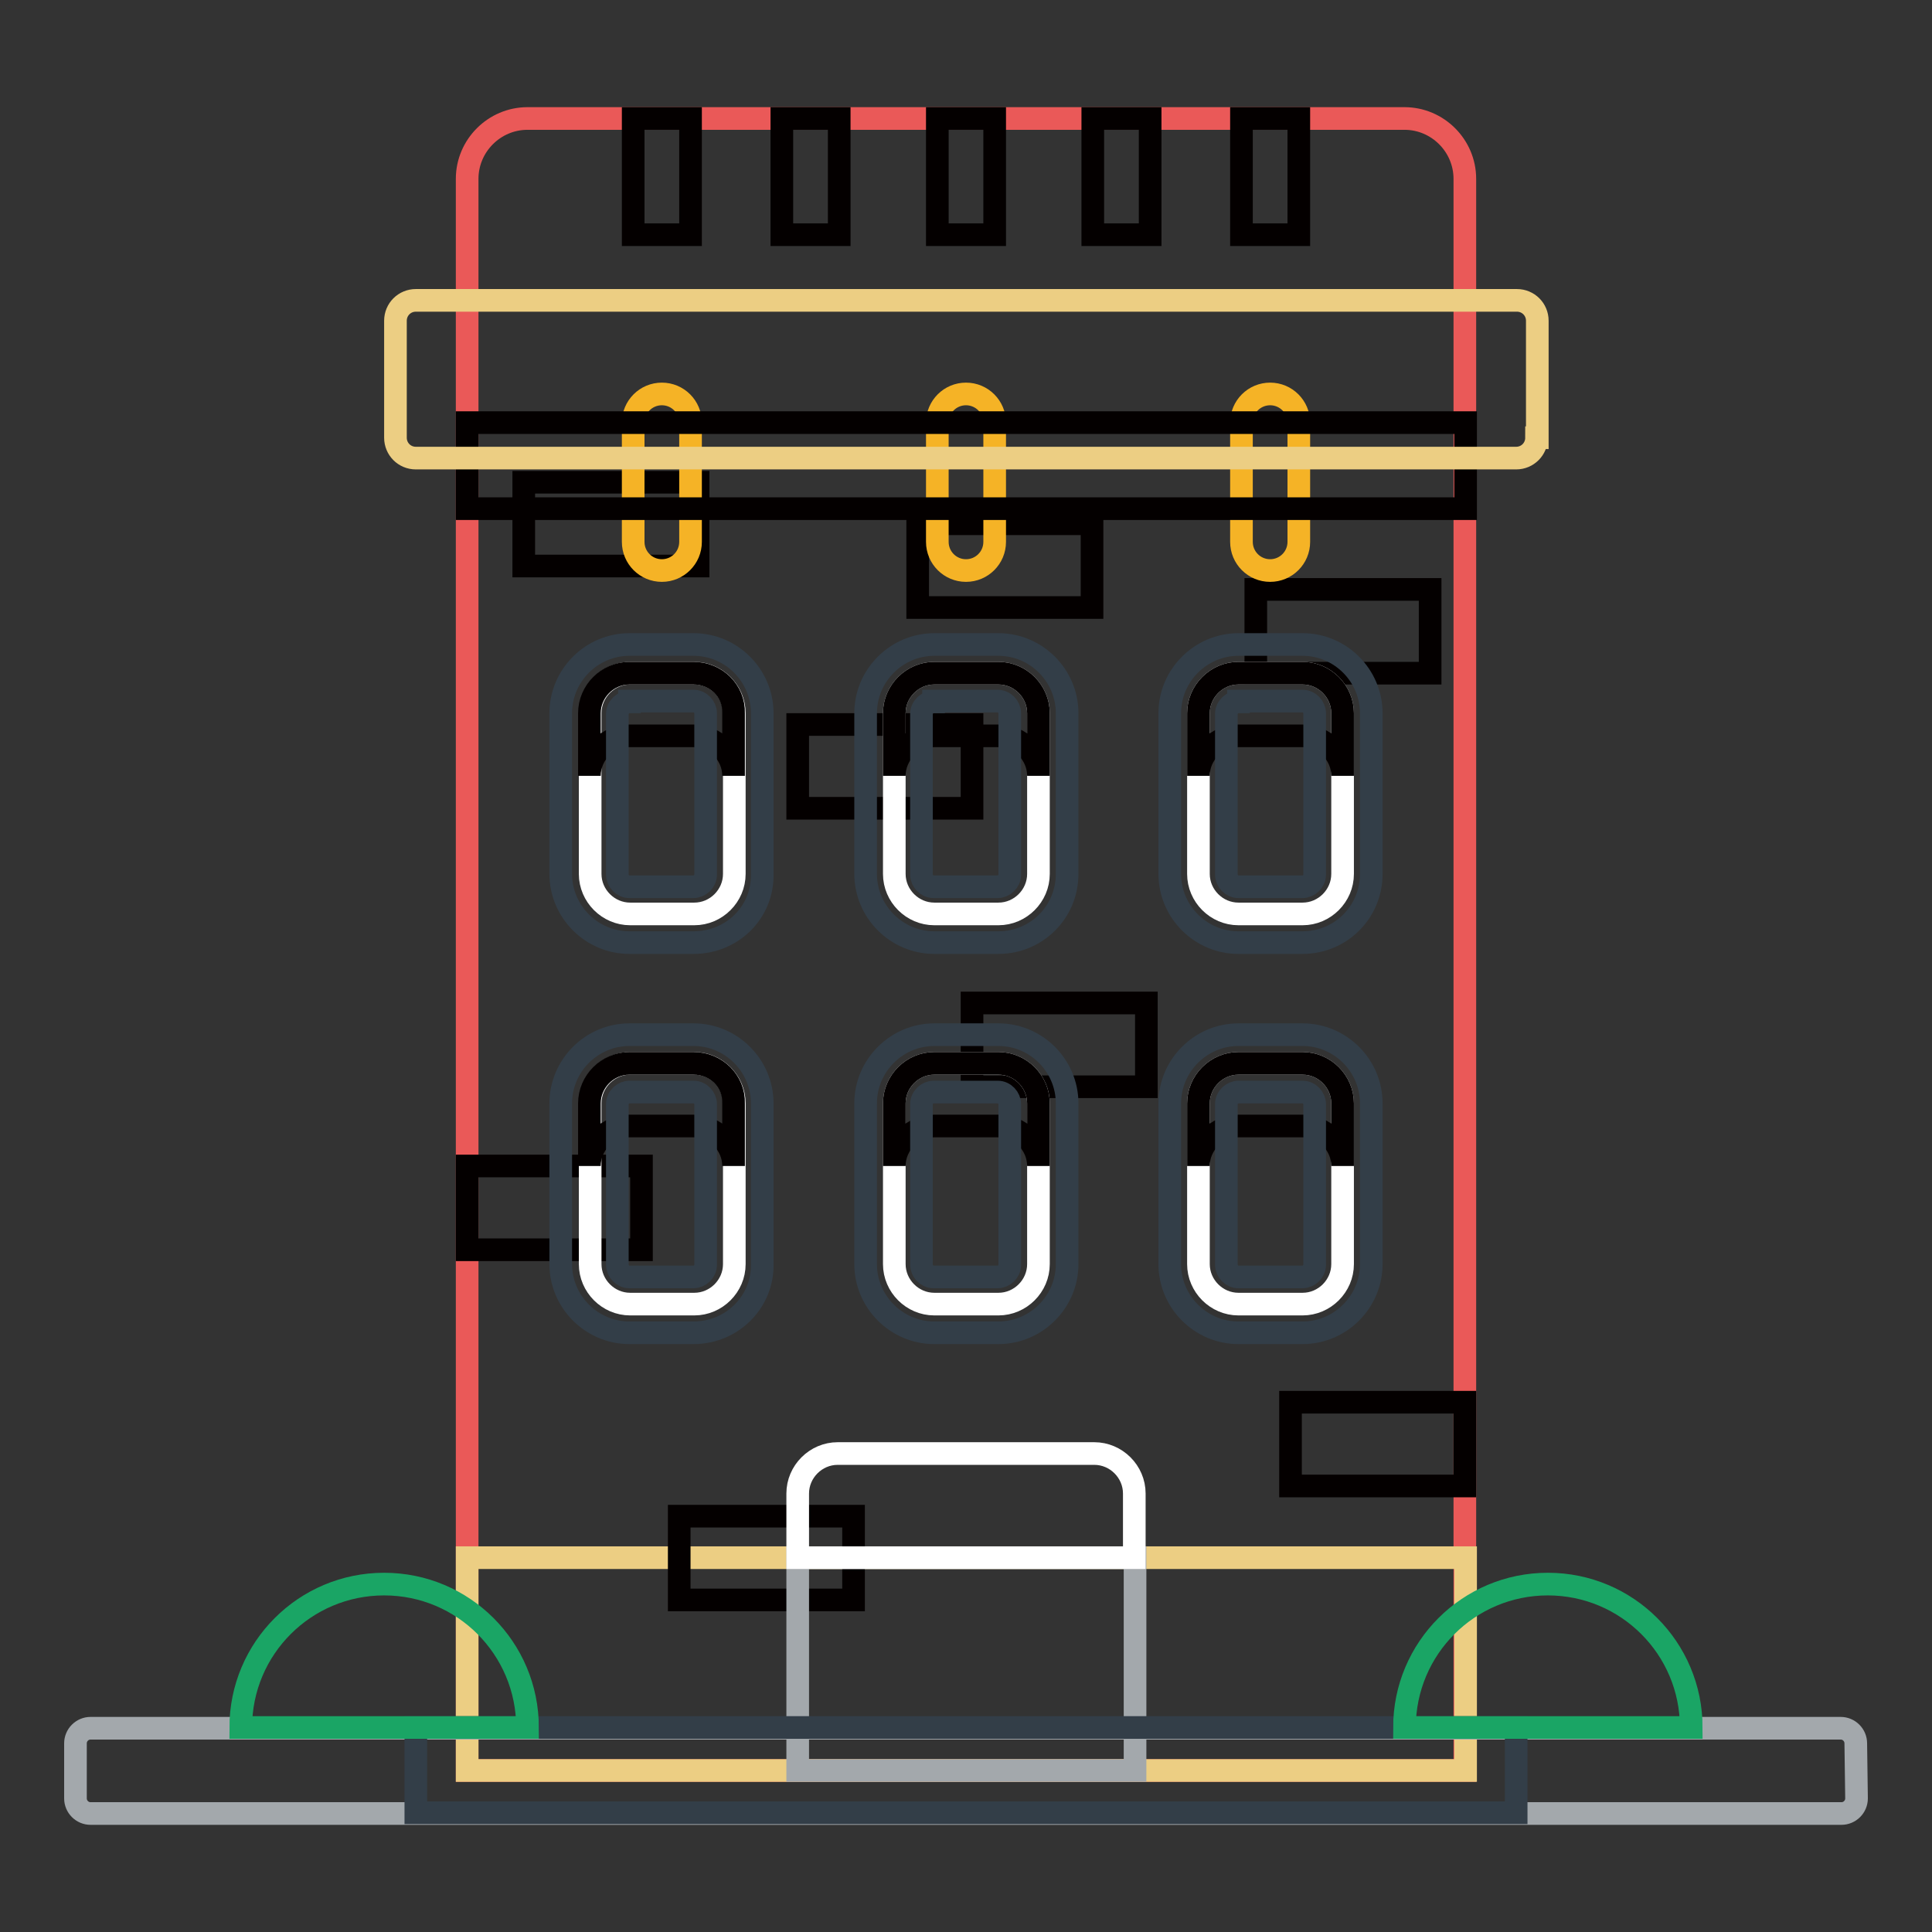 <?xml version="1.0" encoding="utf-8"?>
<!-- Svg Vector Icons : http://www.onlinewebfonts.com/icon -->
<!DOCTYPE svg PUBLIC "-//W3C//DTD SVG 1.1//EN" "http://www.w3.org/Graphics/SVG/1.1/DTD/svg11.dtd">
<svg version="1.1" xmlns="http://www.w3.org/2000/svg" xmlns:xlink="http://www.w3.org/1999/xlink" x="0px" y="0px" viewBox="0 0 256 256" enable-background="new 0 0 256 256" xml:space="preserve">
<rect x="0" y="0" width="256" height="256" fill="#333333" stroke="none"/>
<g> <path stroke-width="3" fill-opacity="0" stroke="#ea5958"  d="M194.1,234.6V23.7c0-4.4-3.6-8-8-8H69.9c-4.4,0-8,3.6-8,8v210.9H194.1L194.1,234.6z"/> <path stroke-width="3" fill-opacity="0" stroke="#ecce83"  d="M61.9,206.4h132.3v28.2H61.9V206.4z"/> <path stroke-width="3" fill-opacity="0" stroke="#040000"  d="M171,185.8h23.1v11.1H171V185.8z M61.9,154.5H85v11.1H61.9V154.5z M105.7,96h23.1v11.1h-23.1V96z  M166.4,78.1h23.1v11.1h-23.1V78.1z M121.6,69.4h23.1v11.1h-23.1V69.4z M69.4,63.9h23.1V75H69.4V63.9z M128.8,132.9h23.1V144h-23.1 V132.9z M90,200.9h23.1V212H90V200.9z"/> <path stroke-width="3" fill-opacity="0" stroke="#a3a8ac"  d="M105.7,206.4h44.7v28.2h-44.7V206.4z"/> <path stroke-width="3" fill-opacity="0" stroke="#ffffff"  d="M150.3,206.4v-8.5c0-2.9-2.4-5.3-5.3-5.3h-34c-2.9,0-5.3,2.4-5.3,5.3v8.5H150.3L150.3,206.4z"/> <path stroke-width="3" fill-opacity="0" stroke="#f5b326"  d="M128,75.6c-2.1,0-3.8-1.7-3.8-3.8V56c0-2.1,1.7-3.8,3.8-3.8c2.1,0,3.8,1.7,3.8,3.8v15.8 C131.8,73.9,130.1,75.6,128,75.6z M87.7,75.6c-2.1,0-3.8-1.7-3.8-3.8V56c0-2.1,1.7-3.8,3.8-3.8c2.1,0,3.8,1.7,3.8,3.8v15.8 C91.5,73.9,89.8,75.6,87.7,75.6z M168.3,75.6c-2.1,0-3.8-1.7-3.8-3.8V56c0-2.1,1.7-3.8,3.8-3.8s3.8,1.7,3.8,3.8v15.8 C172.1,73.9,170.4,75.6,168.3,75.6z"/> <path stroke-width="3" fill-opacity="0" stroke="#040000"  d="M61.9,56h132.3v11.4H61.9V56z"/> <path stroke-width="3" fill-opacity="0" stroke="#ecce83"  d="M203.6,58c0,1.5-1.2,2.7-2.7,2.7H55.1c-1.5,0-2.7-1.2-2.7-2.7V42.5c0-1.5,1.2-2.7,2.7-2.7h145.9 c1.5,0,2.7,1.2,2.7,2.7V58L203.6,58z"/> <path stroke-width="3" fill-opacity="0" stroke="#ffffff"  d="M97.3,115.8c0,2.9-2.4,5.3-5.3,5.3h-8.5c-2.9,0-5.3-2.4-5.3-5.3V94.5c0-2.9,2.4-5.3,5.3-5.3h8.5 c2.9,0,5.3,2.4,5.3,5.3V115.8z"/> <path stroke-width="3" fill-opacity="0" stroke="#040000"  d="M91.9,89.2h-8.5c-2.9,0-5.3,2.4-5.3,5.3v8.3c0-2.9,2.4-5.3,5.3-5.3h8.5c2.9,0,5.3,2.4,5.3,5.3v-8.3 C97.3,91.6,94.9,89.2,91.9,89.2z"/> <path stroke-width="3" fill-opacity="0" stroke="#333e48"  d="M83.4,93c-0.8,0-1.6,0.7-1.6,1.6v21.3c0,0.8,0.7,1.6,1.6,1.6h8.5c0.8,0,1.6-0.7,1.6-1.6V94.5 c0-0.8-0.7-1.6-1.6-1.6H83.4z M91.9,124.9h-8.5c-5,0-9.1-4.1-9.1-9.1V94.5c0-5,4.1-9.1,9.1-9.1h8.5c5,0,9.1,4.1,9.1,9.1v21.3 C101.1,120.9,97,124.9,91.9,124.9z"/> <path stroke-width="3" fill-opacity="0" stroke="#ffffff"  d="M137.6,115.8c0,2.9-2.4,5.3-5.3,5.3h-8.5c-2.9,0-5.3-2.4-5.3-5.3V94.5c0-2.9,2.4-5.3,5.3-5.3h8.5 c2.9,0,5.3,2.4,5.3,5.3V115.8z"/> <path stroke-width="3" fill-opacity="0" stroke="#040000"  d="M132.3,89.2h-8.5c-2.9,0-5.3,2.4-5.3,5.3v8.3c0-2.9,2.4-5.3,5.3-5.3h8.5c2.9,0,5.3,2.4,5.3,5.3v-8.3 C137.6,91.6,135.2,89.2,132.3,89.2z"/> <path stroke-width="3" fill-opacity="0" stroke="#333e48"  d="M123.7,93c-0.8,0-1.6,0.7-1.6,1.6v21.3c0,0.8,0.7,1.6,1.6,1.6h8.5c0.8,0,1.6-0.7,1.6-1.6V94.5 c0-0.8-0.7-1.6-1.6-1.6H123.7z M132.3,124.9h-8.5c-5,0-9.1-4.1-9.1-9.1V94.5c0-5,4.1-9.1,9.1-9.1h8.5c5,0,9.1,4.1,9.1,9.1v21.3 C141.4,120.9,137.3,124.9,132.3,124.9z"/> <path stroke-width="3" fill-opacity="0" stroke="#ffffff"  d="M177.9,115.8c0,2.9-2.4,5.3-5.3,5.3h-8.5c-2.9,0-5.3-2.4-5.3-5.3V94.5c0-2.9,2.4-5.3,5.3-5.3h8.5 c2.9,0,5.3,2.4,5.3,5.3V115.8L177.9,115.8z"/> <path stroke-width="3" fill-opacity="0" stroke="#040000"  d="M172.6,89.2h-8.5c-2.9,0-5.3,2.4-5.3,5.3v8.3c0-2.9,2.4-5.3,5.3-5.3h8.5c2.9,0,5.3,2.4,5.3,5.3v-8.3 C177.9,91.6,175.5,89.2,172.6,89.2z"/> <path stroke-width="3" fill-opacity="0" stroke="#333e48"  d="M164.1,93c-0.8,0-1.6,0.7-1.6,1.6v21.3c0,0.8,0.7,1.6,1.6,1.6h8.5c0.8,0,1.6-0.7,1.6-1.6V94.5 c0-0.8-0.7-1.6-1.6-1.6H164.1z M172.6,124.9h-8.5c-5,0-9.1-4.1-9.1-9.1V94.5c0-5,4.1-9.1,9.1-9.1h8.5c5,0,9.1,4.1,9.1,9.1v21.3 C181.7,120.9,177.6,124.9,172.6,124.9z"/> <path stroke-width="3" fill-opacity="0" stroke="#040000"  d="M83.9,15.7h7.6v15.4h-7.6V15.7z M103.6,15.7h7.6v15.4h-7.6V15.7z M144.8,15.7h7.6v15.4h-7.6V15.7z  M124.2,15.7h7.6v15.4h-7.6V15.7z M164.5,15.7h7.6v15.4h-7.6V15.7z"/> <path stroke-width="3" fill-opacity="0" stroke="#ffffff"  d="M97.3,167.5c0,2.9-2.4,5.3-5.3,5.3h-8.5c-2.9,0-5.3-2.4-5.3-5.3v-21.3c0-2.9,2.4-5.3,5.3-5.3h8.5 c2.9,0,5.3,2.4,5.3,5.3V167.5z"/> <path stroke-width="3" fill-opacity="0" stroke="#040000"  d="M91.9,140.9h-8.5c-2.9,0-5.3,2.4-5.3,5.3v8.3c0-2.9,2.4-5.3,5.3-5.3h8.5c2.9,0,5.3,2.4,5.3,5.3v-8.3 C97.3,143.3,94.9,140.9,91.9,140.9L91.9,140.9z"/> <path stroke-width="3" fill-opacity="0" stroke="#333e48"  d="M83.4,144.7c-0.8,0-1.6,0.7-1.6,1.6v21.3c0,0.8,0.7,1.6,1.6,1.6h8.5c0.8,0,1.6-0.7,1.6-1.6v-21.3 c0-0.8-0.7-1.6-1.6-1.6H83.4z M91.9,176.6h-8.5c-5,0-9.1-4.1-9.1-9.1v-21.3c0-5,4.1-9.1,9.1-9.1h8.5c5,0,9.1,4.1,9.1,9.1v21.3 C101.1,172.5,97,176.6,91.9,176.6z"/> <path stroke-width="3" fill-opacity="0" stroke="#ffffff"  d="M137.6,167.5c0,2.9-2.4,5.3-5.3,5.3h-8.5c-2.9,0-5.3-2.4-5.3-5.3v-21.3c0-2.9,2.4-5.3,5.3-5.3h8.5 c2.9,0,5.3,2.4,5.3,5.3V167.5z"/> <path stroke-width="3" fill-opacity="0" stroke="#040000"  d="M132.3,140.9h-8.5c-2.9,0-5.3,2.4-5.3,5.3v8.3c0-2.9,2.4-5.3,5.3-5.3h8.5c2.9,0,5.3,2.4,5.3,5.3v-8.3 C137.6,143.3,135.2,140.9,132.3,140.9L132.3,140.9z"/> <path stroke-width="3" fill-opacity="0" stroke="#333e48"  d="M123.7,144.7c-0.8,0-1.6,0.7-1.6,1.6v21.3c0,0.8,0.7,1.6,1.6,1.6h8.5c0.8,0,1.6-0.7,1.6-1.6v-21.3 c0-0.8-0.7-1.6-1.6-1.6H123.7z M132.3,176.6h-8.5c-5,0-9.1-4.1-9.1-9.1v-21.3c0-5,4.1-9.1,9.1-9.1h8.5c5,0,9.1,4.1,9.1,9.1v21.3 C141.4,172.5,137.3,176.6,132.3,176.6z"/> <path stroke-width="3" fill-opacity="0" stroke="#ffffff"  d="M177.9,167.5c0,2.9-2.4,5.3-5.3,5.3h-8.5c-2.9,0-5.3-2.4-5.3-5.3v-21.3c0-2.9,2.4-5.3,5.3-5.3h8.5 c2.9,0,5.3,2.4,5.3,5.3V167.5L177.9,167.5z"/> <path stroke-width="3" fill-opacity="0" stroke="#040000"  d="M172.6,140.9h-8.5c-2.9,0-5.3,2.4-5.3,5.3v8.3c0-2.9,2.4-5.3,5.3-5.3h8.5c2.9,0,5.3,2.4,5.3,5.3v-8.3 C177.9,143.3,175.5,140.9,172.6,140.9L172.6,140.9z"/> <path stroke-width="3" fill-opacity="0" stroke="#333e48"  d="M164.1,144.7c-0.8,0-1.6,0.7-1.6,1.6v21.3c0,0.8,0.7,1.6,1.6,1.6h8.5c0.8,0,1.6-0.7,1.6-1.6v-21.3 c0-0.8-0.7-1.6-1.6-1.6H164.1z M172.6,176.6h-8.5c-5,0-9.1-4.1-9.1-9.1v-21.3c0-5,4.1-9.1,9.1-9.1h8.5c5,0,9.1,4.1,9.1,9.1v21.3 C181.7,172.5,177.6,176.6,172.6,176.6z"/> <path stroke-width="3" fill-opacity="0" stroke="#a3a8ac"  d="M246,238.3c0,1.1-0.9,2-2,2H12c-1.1,0-2-0.9-2-2V231c0-1.1,0.9-2,2-2h231.9c1.1,0,2,0.9,2,2L246,238.3 L246,238.3z"/> <path stroke-width="3" fill-opacity="0" stroke="#333e48"  d="M55.1,228.9h145.8v11.3H55.1V228.9z"/> <path stroke-width="3" fill-opacity="0" stroke="#1aa565"  d="M69.9,228.9c0-10.5-8.5-19-19-19c-10.5,0-19,8.5-19,19H69.9z M186.1,228.9c0-10.5,8.5-19,19-19 s19,8.5,19,19H186.1z"/></g>
</svg>